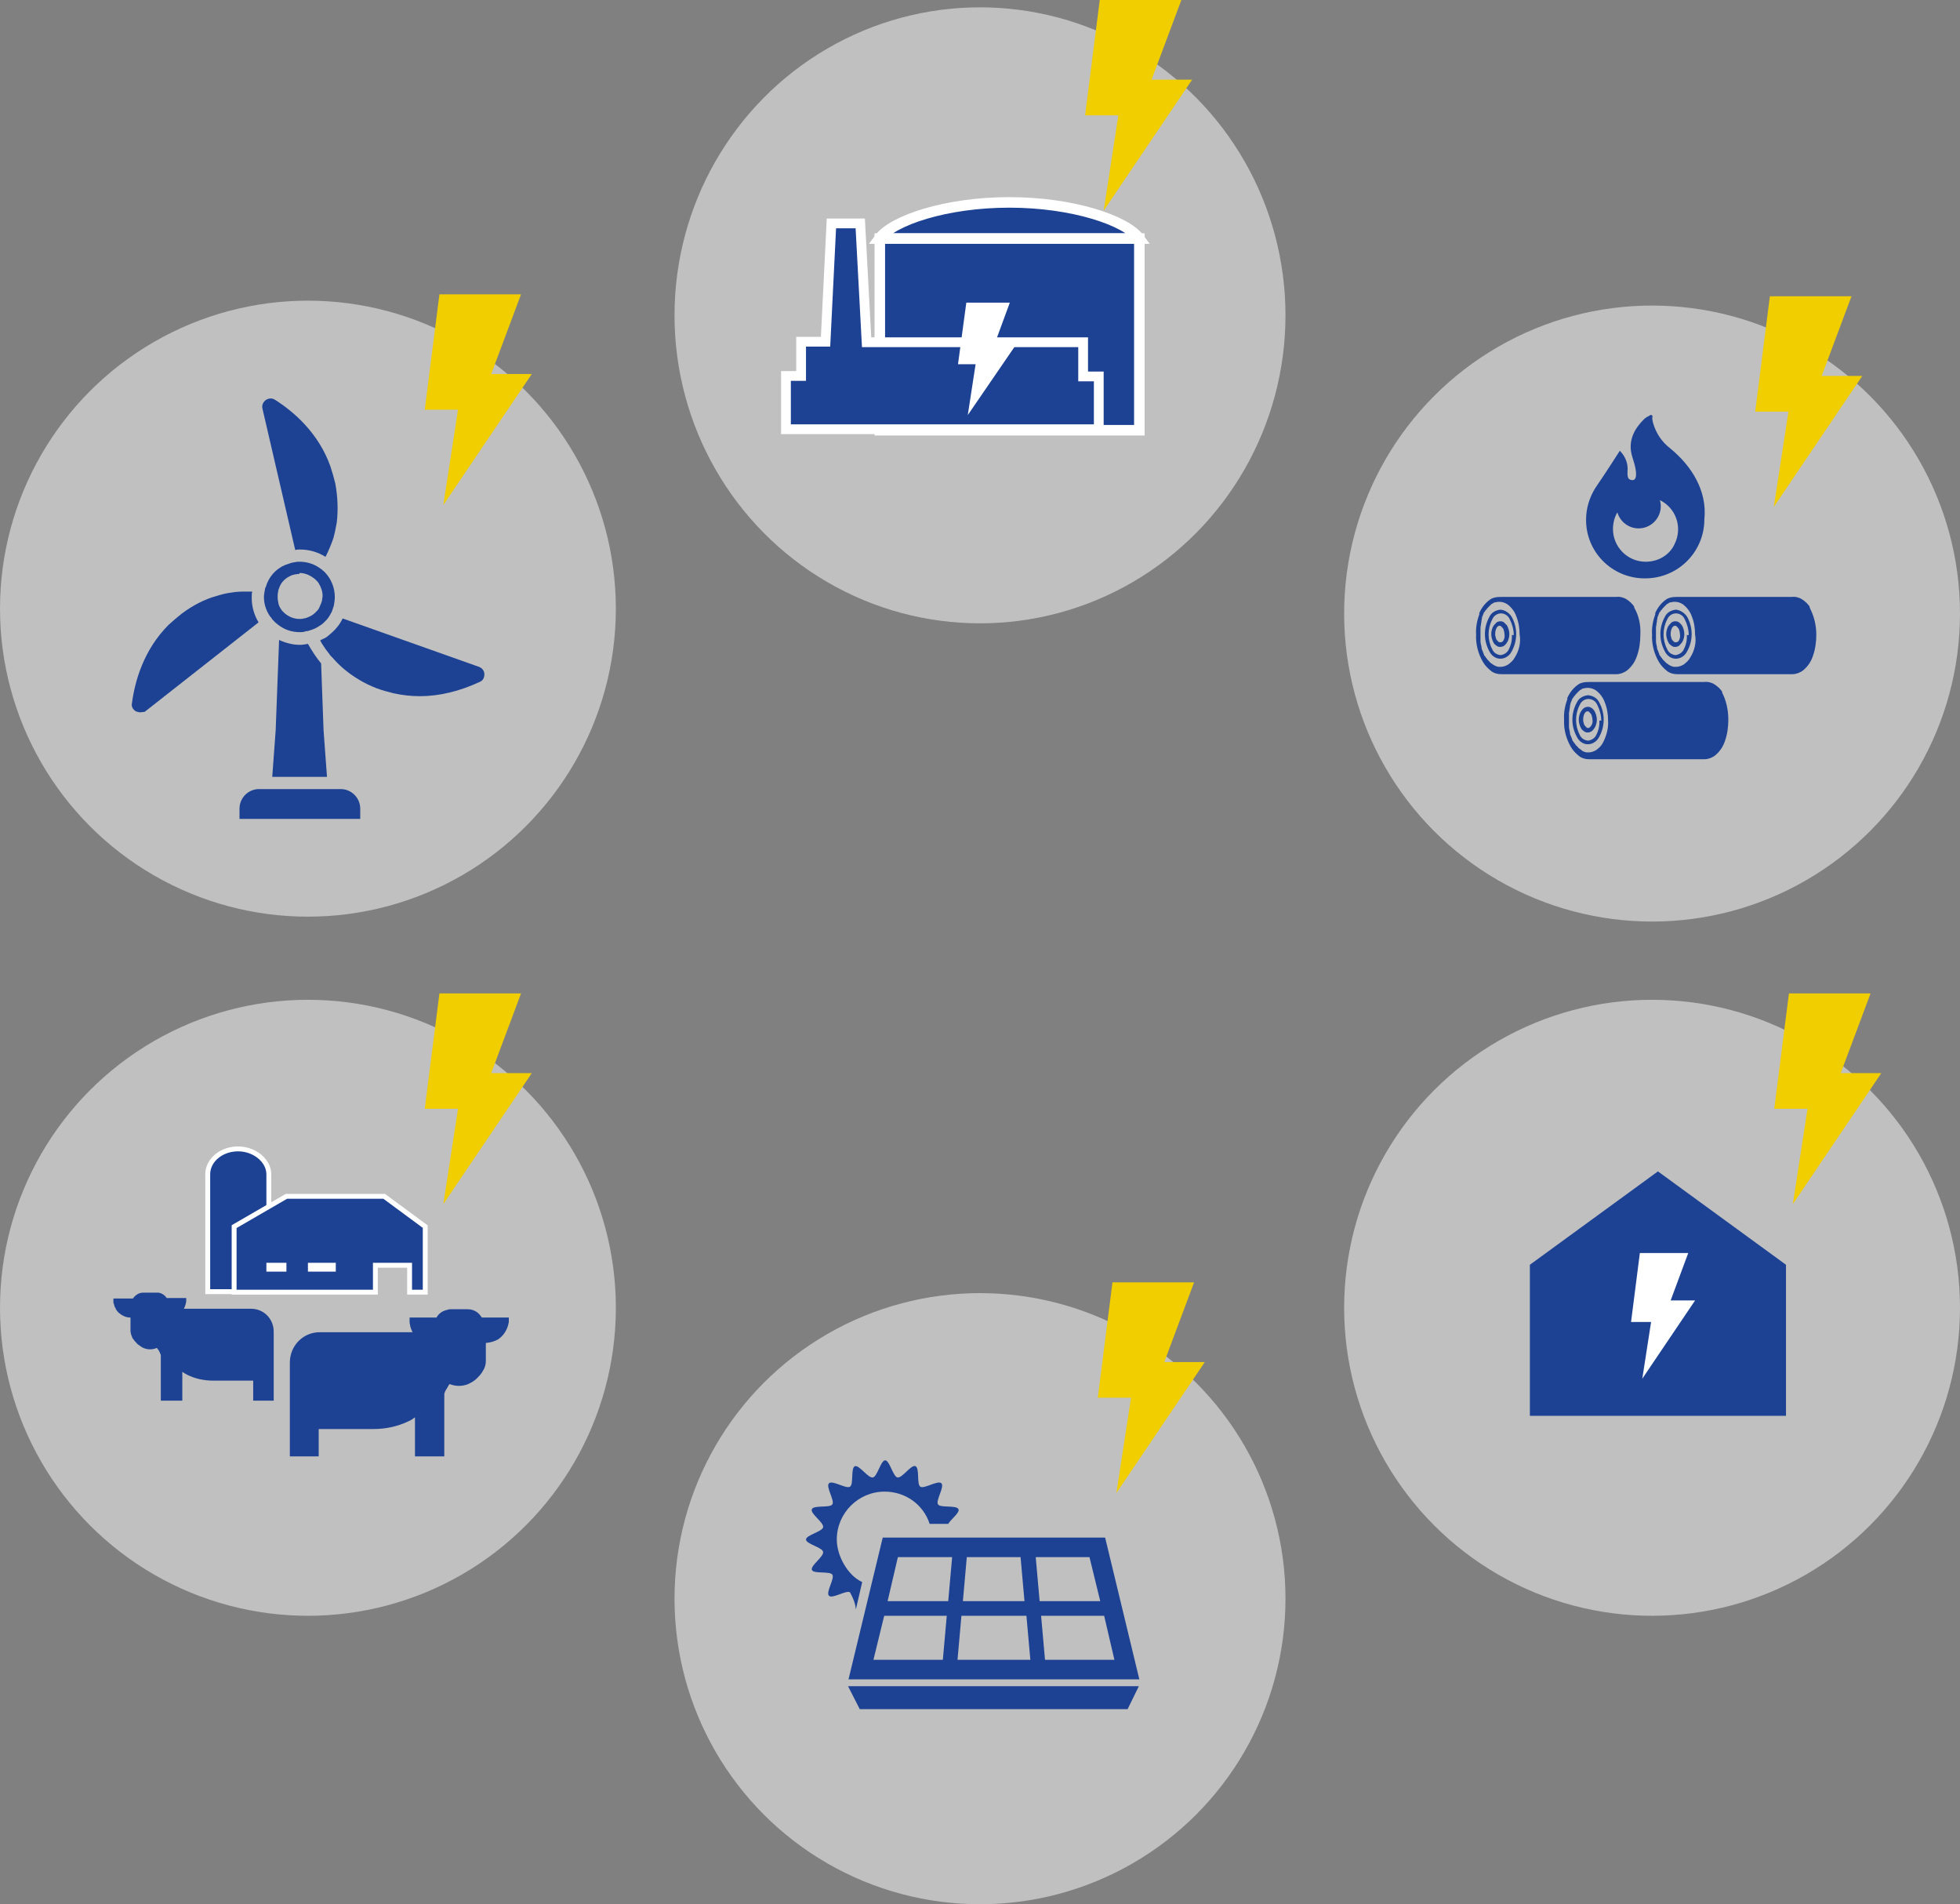 <?xml version="1.0" encoding="utf-8"?>
<!-- Generator: Adobe Illustrator 25.4.2, SVG Export Plug-In . SVG Version: 6.00 Build 0)  -->
<svg version="1.1" id="レイヤー_1" xmlns="http://www.w3.org/2000/svg" xmlns:xlink="http://www.w3.org/1999/xlink" x="0px"
	 y="0px" viewBox="0 0 401 389.5" style="enable-background:new 0 0 401 389.5;" xml:space="preserve">
<rect x="0" y="0" width="401" height="389.5" fill="#808080" stroke="none"/>
<style type="text/css">
	.st0{opacity:0.5;fill:#FFFFFF;enable-background:new    ;}
	.st1{fill:#F0CE00;}
	.st2{fill:#1D4293;}
	.st3{fill:#1D4293;stroke:#FFFFFF;stroke-width:2.154;stroke-miterlimit:10;}
	.st4{fill:#1D4293;stroke:#FFFFFF;stroke-width:2;stroke-miterlimit:10;}
	.st5{fill:#FFFFFF;}
	.st6{fill:#1D4293;stroke:#FFFFFF;stroke-miterlimit:10;}
</style>
<circle class="st0" cx="338" cy="125.5" r="63"/>
<path class="st1" d="M381,76.9h-8.3l6.1-16.3h-16.7l-3,23.6h6.8l-3,19.5L381,76.9z"/>
<g>
	<path class="st2" d="M341.7,91.7c-1.7-1.3-2.9-3.1-3.5-5.2c-0.3-1.1-0.1-1.3-0.1-1.3c0-0.2-0.2-0.4-0.4-0.3c-0.1,0-0.1,0-0.2,0.1
		c-0.4,0.2-0.8,0.4-1.2,0.8c-1.6,1.6-3.5,4.2-2.3,7.8c1.3,3.9,0.6,4.7-0.1,4.6c-0.9-0.1-1-0.6-0.9-2.3c0-1.4-0.6-2.7-1.6-3.7
		c0,0-2.8,4.4-5,7.6c-1.2,1.9-1.9,4.2-1.9,6.4l0,0c-0.1,6.6,5.2,12,11.8,12.1l0,0c0.1,0,0.2,0,0.3,0c6.7,0,12.1-5.4,12.1-12.1
		C349.3,100.4,346.1,95.3,341.7,91.7L341.7,91.7z M336.7,114.9c-3.7,0-6.7-3-6.7-6.7c0-1.2,0.3-2.4,0.9-3.4c0.7,2.4,3.2,3.8,5.6,3.1
		c2.4-0.7,3.8-3.2,3.1-5.6c3.3,1.6,4.7,5.6,3,9C341.6,113.5,339.3,114.9,336.7,114.9L336.7,114.9z"/>
	<path class="st2" d="M325.6,144.8c-0.4-0.3-1-0.3-1.5,0c-0.3,0.2-0.6,0.6-0.8,1c-0.2,0.5-0.3,0.9-0.3,1.4c0,0.6,0.2,1.3,0.5,1.8
		c0.1,0.2,0.3,0.4,0.6,0.6c0.4,0.3,1,0.3,1.5,0c0.3-0.2,0.6-0.6,0.8-1c0.2-0.5,0.3-0.9,0.3-1.4c0-0.6-0.2-1.3-0.5-1.8
		C326,145.1,325.8,144.9,325.6,144.8L325.6,144.8z M325.5,148.5c-0.1,0.1-0.2,0.3-0.3,0.3c-0.1,0.1-0.2,0.1-0.3,0.1
		c-0.1,0-0.2,0-0.3-0.1c-0.2-0.2-0.4-0.4-0.5-0.6c-0.1-0.3-0.2-0.7-0.2-1c0-0.5,0.1-0.9,0.3-1.3c0.1-0.1,0.2-0.3,0.3-0.3
		c0.1-0.1,0.2-0.1,0.3-0.1c0.1,0,0.2,0,0.3,0.1c0.2,0.2,0.4,0.4,0.5,0.6c0.1,0.3,0.2,0.7,0.2,1C325.9,147.6,325.8,148.1,325.5,148.5
		L325.5,148.5z"/>
	<path class="st2" d="M324.9,142.2c-1,0.1-1.9,0.6-2.3,1.5c-1.2,2.2-1.2,4.8,0,7c0.6,1.3,2,1.9,3.3,1.3c0.6-0.3,1-0.7,1.3-1.3
		c1.2-2.2,1.2-4.8,0-7C326.8,142.8,325.9,142.3,324.9,142.2L324.9,142.2z M327.6,147.4h-0.4v-0.2c0.1,1.1-0.1,2.1-0.6,3.1
		c-0.3,0.7-1,1.1-1.7,1.2c-0.8-0.1-1.4-0.5-1.7-1.2c-1-1.9-1-4.2,0-6.1c0.4-1,1.5-1.5,2.5-1.1c0.5,0.2,0.9,0.6,1.1,1.1
		C327.3,145.2,327.6,146.3,327.6,147.4L327.6,147.4z"/>
	<path class="st2" d="M320.5,142.9L320.5,142.9L320.5,142.9L320.5,142.9z"/>
	<path class="st2" d="M352.3,141.6L352.3,141.6h0.1c-0.4-0.7-1-1.2-1.6-1.6c-0.6-0.4-1.4-0.6-2.1-0.5H325c-0.8,0-1.5,0.1-2.1,0.5
		c-1,0.7-1.8,1.7-2.3,2.9h0.1c-0.5,1.4-0.8,2.8-0.7,4.3c-0.1,1.9,0.4,3.9,1.4,5.6l0,0c0.4,0.7,1,1.3,1.6,1.8s1.4,0.7,2.1,0.7h23.6
		c0.8,0,1.5-0.3,2.1-0.7c1-0.8,1.7-1.8,2.1-3c0.5-1.4,0.7-2.9,0.7-4.4C353.6,145.3,353.2,143.3,352.3,141.6z M327.9,152
		c-0.3,0.6-0.8,1-1.3,1.4c-0.5,0.3-1,0.5-1.6,0.5c-0.3,0-0.6,0-0.8-0.1c-0.3-0.1-0.5-0.2-0.7-0.4l0,0l0,0c-0.1-0.1-0.2-0.2-0.3-0.2
		l-0.1-0.1c-0.1-0.1-0.2-0.1-0.2-0.2l-0.1-0.1c-0.1-0.1-0.2-0.2-0.3-0.3l0,0c-0.1-0.1-0.2-0.2-0.3-0.4l-0.1-0.1
		c-0.1-0.1-0.1-0.2-0.2-0.3l-0.1-0.1c-0.1-0.1-0.1-0.3-0.2-0.5l0,0l0,0c-0.1-0.2-0.1-0.3-0.2-0.5c0-0.1,0-0.1-0.1-0.2
		c0-0.1-0.1-0.3-0.1-0.4c0-0.1,0-0.1,0-0.2c-0.1-0.4-0.2-0.8-0.2-1.2c0-0.1,0-0.1,0-0.2c0-0.1,0-0.3,0-0.4c0-0.1,0-0.1,0-0.2
		c0-0.2,0-0.4,0-0.6s0-0.4,0-0.6c0-0.1,0-0.1,0-0.2c0-0.2,0-0.3,0-0.4c0-0.1,0-0.1,0-0.2c0.1-0.4,0.1-0.8,0.2-1.2c0-0.1,0-0.1,0-0.2
		c0-0.1,0.1-0.3,0.1-0.4c0-0.1,0-0.1,0-0.1c0.1-0.2,0.1-0.3,0.2-0.5l0,0c0.1-0.2,0.1-0.3,0.2-0.5c0,0,0-0.1,0.1-0.1
		c0.1-0.1,0.1-0.2,0.2-0.3c0,0,0-0.1,0.1-0.1c0.2-0.3,0.4-0.5,0.6-0.7l0.1-0.1c0.1-0.1,0.2-0.2,0.2-0.2l0.1-0.1
		c0.1-0.1,0.2-0.2,0.3-0.2l0,0c0.1-0.1,0.2-0.1,0.3-0.2l0,0c0.1-0.1,0.2-0.1,0.4-0.1l0,0c0.3-0.1,0.5-0.1,0.8-0.1
		c0.6,0,1.1,0.2,1.6,0.5c0.8,0.6,1.5,1.5,1.8,2.4c0.5,1.2,0.7,2.5,0.7,3.8C329.1,148.9,328.7,150.5,327.9,152L327.9,152z"/>
	<path class="st2" d="M343.5,127.3c-0.4-0.3-1-0.3-1.5,0c-0.3,0.3-0.6,0.6-0.8,1c-0.2,0.5-0.3,0.9-0.3,1.4c0,0.6,0.2,1.3,0.5,1.8
		c0.1,0.2,0.3,0.4,0.6,0.6c0.4,0.3,1,0.3,1.5,0c0.3-0.3,0.6-0.6,0.8-1c0.2-0.5,0.3-0.9,0.3-1.4c0-0.6-0.2-1.3-0.5-1.8
		C343.9,127.7,343.8,127.5,343.5,127.3L343.5,127.3z M343.5,131c-0.1,0.1-0.2,0.3-0.3,0.3c-0.2,0.1-0.5,0.1-0.7,0
		c-0.2-0.2-0.4-0.4-0.5-0.6c-0.1-0.3-0.2-0.7-0.2-1c0-0.5,0.1-0.9,0.3-1.3c0.1-0.1,0.2-0.3,0.3-0.3c0.1-0.1,0.2-0.1,0.3-0.1
		c0.1,0,0.2,0,0.3,0.1c0.2,0.2,0.4,0.4,0.5,0.6c0.1,0.3,0.2,0.7,0.2,1C343.8,130.2,343.7,130.6,343.5,131L343.5,131z"/>
	<path class="st2" d="M342.9,124.7c-1,0.1-1.9,0.6-2.3,1.5c-1.2,2.2-1.2,4.8,0,7c0.6,1.3,2,1.9,3.3,1.3c0.6-0.3,1-0.7,1.3-1.3
		c1.2-2.2,1.2-4.8,0-7C344.7,125.4,343.8,124.8,342.9,124.7L342.9,124.7z M345.5,129.9h-0.4v-0.2c0.1,1.1-0.1,2.1-0.6,3.1
		c-0.3,0.7-1,1.1-1.7,1.2c-0.8-0.1-1.4-0.5-1.7-1.2c-1-1.9-1-4.2,0-6.1c0.4-1,1.5-1.5,2.5-1.1c0.5,0.2,0.9,0.6,1.1,1.1
		C345.2,127.7,345.5,128.8,345.5,129.9L345.5,129.9z"/>
	<path class="st2" d="M338.5,125.4L338.5,125.4L338.5,125.4z"/>
	<path class="st2" d="M370.2,124.2L370.2,124.2h0.1c-0.4-0.7-1-1.2-1.6-1.6s-1.4-0.6-2.1-0.5H343c-0.8,0-1.5,0.1-2.1,0.5
		c-1,0.7-1.8,1.7-2.3,2.9h0.1c-0.5,1.4-0.8,2.8-0.7,4.3c-0.1,1.9,0.4,3.9,1.4,5.6l0,0c0.4,0.7,1,1.3,1.6,1.8s1.4,0.7,2.1,0.7h23.6
		c0.8,0,1.5-0.3,2.1-0.7c1-0.8,1.7-1.8,2.1-3c0.5-1.4,0.7-2.9,0.7-4.4C371.6,127.8,371.1,125.9,370.2,124.2z M345.8,134.5
		c-0.3,0.6-0.8,1-1.3,1.4c-0.5,0.3-1,0.5-1.6,0.5c-0.3,0-0.6,0-0.8-0.1c-0.3-0.1-0.5-0.2-0.8-0.4l0,0l0,0c-0.1-0.1-0.2-0.2-0.3-0.2
		l-0.1-0.1c-0.1-0.1-0.1-0.1-0.2-0.2l-0.1-0.1c-0.1-0.1-0.2-0.2-0.3-0.3l0,0c-0.1-0.1-0.2-0.2-0.3-0.4l-0.1-0.1
		c-0.1-0.1-0.1-0.2-0.2-0.3l-0.1-0.1c-0.1-0.1-0.1-0.3-0.2-0.5l0,0l0,0c-0.1-0.2-0.1-0.3-0.2-0.5c0-0.1,0-0.1-0.1-0.2
		c0-0.1-0.1-0.3-0.1-0.4c0-0.1,0-0.1,0-0.2c-0.1-0.4-0.2-0.8-0.2-1.2c0-0.1,0-0.1,0-0.2c0-0.1,0-0.3,0-0.4c0-0.1,0-0.1,0-0.2
		c0-0.2,0-0.4,0-0.6s0-0.4,0-0.6c0-0.1,0-0.1,0-0.2c0-0.1,0-0.3,0-0.4c0-0.1,0-0.1,0-0.2c0.1-0.4,0.1-0.8,0.2-1.2c0-0.1,0-0.1,0-0.2
		s0.1-0.3,0.1-0.4s0-0.1,0-0.2c0.1-0.2,0.1-0.3,0.2-0.5l0,0c0.1-0.2,0.1-0.3,0.2-0.5c0,0,0-0.1,0.1-0.1c0.1-0.1,0.1-0.2,0.2-0.3
		c0,0,0-0.1,0.1-0.1c0.2-0.3,0.4-0.5,0.6-0.7l0.1-0.1c0.1-0.1,0.2-0.2,0.2-0.2l0.1-0.1c0.1-0.1,0.2-0.2,0.3-0.2l0,0
		c0.1-0.1,0.2-0.1,0.3-0.2l0,0c0.1-0.1,0.2-0.1,0.4-0.1l0,0c0.3-0.1,0.5-0.1,0.8-0.1c0.6,0,1.1,0.2,1.6,0.5c0.8,0.6,1.5,1.5,1.8,2.4
		c0.5,1.2,0.7,2.5,0.7,3.8C347.1,131.4,346.7,133.1,345.8,134.5L345.8,134.5z"/>
	<path class="st2" d="M307.7,127.3c-0.4-0.3-1-0.3-1.5,0c-0.3,0.3-0.6,0.6-0.8,1c-0.2,0.5-0.3,0.9-0.3,1.4c0,0.6,0.2,1.3,0.5,1.8
		c0.1,0.2,0.3,0.4,0.6,0.6c0.4,0.3,1,0.3,1.5,0c0.3-0.2,0.6-0.6,0.8-1c0.2-0.5,0.3-0.9,0.3-1.4c0-0.6-0.2-1.3-0.5-1.8
		C308.1,127.7,307.9,127.5,307.7,127.3L307.7,127.3z M307.6,131c-0.1,0.1-0.2,0.3-0.3,0.3c-0.2,0.1-0.5,0.1-0.7,0
		c-0.2-0.2-0.4-0.4-0.5-0.6c-0.1-0.3-0.2-0.7-0.2-1c0-0.5,0.1-0.9,0.3-1.3c0.1-0.1,0.2-0.3,0.3-0.3c0.1-0.1,0.2-0.1,0.3-0.1
		c0.1,0,0.2,0,0.3,0.1c0.2,0.2,0.4,0.4,0.5,0.6c0.1,0.3,0.2,0.7,0.2,1C307.9,130.2,307.8,130.6,307.6,131z"/>
	<path class="st2" d="M307,124.7c-1,0.1-1.9,0.6-2.3,1.5c-1.2,2.2-1.2,4.8,0,7c0.6,1.3,2,1.9,3.3,1.3c0.6-0.3,1-0.7,1.3-1.3
		c1.2-2.2,1.2-4.8,0-7C308.8,125.4,308,124.8,307,124.7L307,124.7z M309.7,129.9h-0.4v-0.2c0.1,1.1-0.1,2.1-0.6,3.1
		c-0.3,0.7-1,1.1-1.7,1.2c-0.8-0.1-1.4-0.5-1.7-1.2c-1-1.9-1-4.2,0-6.1c0.4-1,1.5-1.5,2.5-1.1c0.5,0.2,0.9,0.6,1.1,1.1
		C309.4,127.7,309.7,128.8,309.7,129.9L309.7,129.9z"/>
	<path class="st2" d="M302.6,125.4L302.6,125.4L302.6,125.4z"/>
	<path class="st2" d="M334.3,124.2L334.3,124.2h0.1c-0.4-0.7-1-1.2-1.6-1.6s-1.4-0.6-2.1-0.5H307c-0.8,0-1.5,0.1-2.1,0.5
		c-1,0.7-1.8,1.7-2.3,2.9h0.1c-0.5,1.4-0.8,2.8-0.7,4.3c-0.1,1.9,0.4,3.9,1.4,5.6l0,0c0.4,0.7,1,1.3,1.6,1.8s1.4,0.7,2.1,0.7h23.6
		c0.8,0,1.5-0.3,2.1-0.7c1-0.8,1.7-1.8,2.1-3c0.5-1.4,0.7-2.9,0.7-4.4C335.7,127.8,335.3,125.9,334.3,124.2L334.3,124.2z
		 M309.9,134.5c-0.3,0.6-0.8,1-1.3,1.4c-0.5,0.3-1,0.5-1.6,0.5c-0.3,0-0.6,0-0.8-0.1c-0.3-0.1-0.5-0.2-0.8-0.4l0,0l0,0
		c-0.1-0.1-0.2-0.2-0.3-0.2l-0.1-0.1c-0.1-0.1-0.2-0.1-0.2-0.2l-0.1-0.1c-0.1-0.1-0.2-0.2-0.3-0.3l0,0c-0.1-0.1-0.2-0.2-0.3-0.4
		l-0.1-0.1c-0.1-0.1-0.1-0.2-0.2-0.3l-0.1-0.1c-0.1-0.1-0.1-0.3-0.2-0.5l0,0l0,0c-0.1-0.2-0.1-0.3-0.2-0.5c0-0.1,0-0.1-0.1-0.2
		c0-0.1-0.1-0.3-0.1-0.4c0-0.1,0-0.1,0-0.2c-0.1-0.4-0.2-0.8-0.2-1.2c0-0.1,0-0.1,0-0.2c0-0.1,0-0.3,0-0.4c0-0.1,0-0.1,0-0.2
		c0-0.2,0-0.4,0-0.6s0-0.4,0-0.6c0-0.1,0-0.1,0-0.2c0-0.1,0-0.3,0-0.4c0-0.1,0-0.1,0-0.2c0.1-0.4,0.1-0.8,0.2-1.2c0-0.1,0-0.1,0-0.2
		s0.1-0.3,0.1-0.4s0-0.1,0-0.2c0.1-0.2,0.1-0.3,0.2-0.5l0,0c0.1-0.2,0.1-0.3,0.2-0.5c0,0,0-0.1,0.1-0.1c0.1-0.1,0.1-0.2,0.2-0.3
		c0,0,0-0.1,0.1-0.1c0.2-0.3,0.4-0.5,0.6-0.7l0.1-0.1c0.1-0.1,0.2-0.2,0.2-0.2l0.1-0.1c0.1-0.1,0.2-0.2,0.3-0.2l0,0
		c0.1-0.1,0.2-0.1,0.3-0.2l0,0c0.1-0.1,0.2-0.1,0.4-0.1l0,0c0.3-0.1,0.5-0.1,0.8-0.1c0.6,0,1.1,0.2,1.6,0.5c0.8,0.6,1.5,1.5,1.8,2.4
		c0.5,1.2,0.7,2.5,0.7,3.8C311.2,131.4,310.8,133.1,309.9,134.5L309.9,134.5z"/>
</g>
<ellipse class="st0" cx="200.5" cy="64.5" rx="62.5" ry="63"/>
<path class="st1" d="M243.9,16.3h-8.3L241.7,0H225l-3,23.6h6.8l-3,19.5L243.9,16.3z"/>
<path class="st3" d="M233.1,48.8c-2.7-3.7-13.6-7.4-26.6-7.4s-23.9,3.7-26.6,7.4H233.1z"/>
<path class="st3" d="M180,48.8h53.1V88H180V48.8z"/>
<path class="st4" d="M221.6,77v-7h-44.3L176,45.7h-5.9l-1.2,24.2h-5v7h-3.1v10.9h64V77H221.6z"/>
<path class="st5" d="M207.8,70.6h-4.4l3.2-8.7h-8.9L196,74.5h3.6L198,84.9L207.8,70.6z"/>
<circle class="st0" cx="338" cy="267.5" r="63"/>
<path class="st1" d="M384.9,219.5h-8.3l6.1-16.3H366l-3,23.6h6.8l-3,19.5L384.9,219.5z"/>
<path class="st2" d="M365.3,289.6H313v-30.9l26.2-19.1l26.2,19.1v30.9H365.3z"/>
<path class="st5" d="M346.8,266h-5l3.6-9.7h-9.9l-1.8,14.1h4.1L336,282L346.8,266z"/>
<circle class="st0" cx="200.5" cy="327" r="62.5"/>
<path class="st1" d="M246.5,278.6h-8.3l6.1-16.3h-16.7l-3,23.6h6.8l-3,19.5L246.5,278.6z"/>
<path class="st2" d="M175.1,329.2l1.3-5.6c-2.9-1.3-5.2-5.3-5.2-8.7c0-5.4,4.4-9.8,9.8-9.8c4.2,0,7.9,2.6,9.2,6.6h3.8
	c0.6-1,2.4-2.3,2.1-3c-0.4-0.9-3.7-0.2-4.2-1s1.4-3.6,0.7-4.3s-3.5,1.2-4.3,0.7s-0.1-3.8-1-4.2s-2.7,2.5-3.7,2.3
	c-0.9-0.2-1.6-3.5-2.5-3.5s-1.6,3.3-2.5,3.5c-1,0.2-2.8-2.6-3.7-2.3c-0.9,0.4-0.2,3.7-1,4.2s-3.6-1.4-4.3-0.7s1.2,3.5,0.7,4.3
	s-3.8,0.1-4.2,1s2.5,2.7,2.3,3.7c-0.2,0.9-3.5,1.6-3.5,2.5s3.3,1.6,3.5,2.5c0.2,1-2.6,2.8-2.3,3.7s3.7,0.2,4.2,1s-1.4,3.6-0.7,4.3
	s3.5-1.2,4.3-0.7C174.5,326.8,175,327.9,175.1,329.2L175.1,329.2z"/>
<path class="st2" d="M173.6,343.5h59.5l-7-29h-45.5L173.6,343.5z M228,339.5h-14.2l-0.8-9h12.9L228,339.5z M222.9,318.5l2.2,9h-12.4
	l-0.8-9H222.9z M197.8,318.5h11l0.8,9H197L197.8,318.5z M196.7,330.5H210l0.8,9h-14.9L196.7,330.5z M183.7,318.5h11.1l-0.8,9h-12.4
	L183.7,318.5z M193.7,330.5l-0.8,9h-14.2l2.2-9H193.7z"/>
<path class="st2" d="M175.9,349.6h54.8l2.3-4.7h-59.5L175.9,349.6z"/>
<circle class="st0" cx="63" cy="267.5" r="63"/>
<path class="st1" d="M108.8,219.5h-8.3l6.1-16.3H89.9l-3,23.6h6.8l-3,19.5L108.8,219.5z"/>
<path class="st2" d="M51.4,267.7H37.6c0.2-0.3,0.3-0.7,0.4-1c0-0.2,0.1-0.3,0.1-0.5c0-0.1,0-0.1,0-0.2v-0.5h-4c-0.4-0.6-1-1-1.7-1.1
	c-0.2,0-0.3,0-0.5,0h-2.5c-0.5,0-1,0.1-1.4,0.4c-0.3,0.2-0.6,0.5-0.8,0.8h-4v0.5c0,0,0,0.1,0,0.2s0,0.3,0.1,0.4
	c0.1,0.3,0.1,0.6,0.3,0.8c0.2,0.6,0.6,1,1.2,1.4s1.2,0.6,1.9,0.6v2.7c0,0.5,0.2,1,0.4,1.5c0.3,0.4,0.6,0.8,1,1.2l0,0
	c0.4,0.3,0.8,0.6,1.2,0.8c0.9,0.4,1.9,0.4,2.8,0c0.1,0.2,0.2,0.3,0.3,0.4c0.2,0.3,0.3,0.6,0.4,0.8c0,0.1,0.1,0.2,0.1,0.2v9.4h4.4
	v-5.9c0.3,0.2,0.6,0.4,1,0.6c1.6,0.8,3.4,1.2,5.3,1.2h8.2v4.1H56v-14.1C56,269.7,53.9,267.7,51.4,267.7z"/>
<path class="st2" d="M59.3,278.7v19.2h5.9v-5.6h11.2c2.5,0,4.9-0.5,7.2-1.6c0.5-0.2,0.9-0.5,1.3-0.8v8h6v-12.8
	c0-0.1,0.1-0.2,0.1-0.3c0.1-0.3,0.3-0.6,0.6-1.1c0.1-0.2,0.2-0.4,0.4-0.6c1.2,0.5,2.6,0.5,3.8,0c0.6-0.3,1.2-0.6,1.7-1.1l0,0
	c0.5-0.5,1-1,1.3-1.6c0.4-0.6,0.6-1.3,0.6-2v-3.7c0.9-0.1,1.8-0.3,2.6-0.8c0.7-0.5,1.2-1.1,1.6-1.9c0.2-0.4,0.3-0.7,0.4-1.1
	c0-0.2,0.1-0.3,0.1-0.5c0-0.1,0-0.2,0-0.2v-0.7h-5.5c-0.3-0.4-0.6-0.8-1-1.1c-0.6-0.4-1.2-0.6-1.9-0.6h-3.5c-0.2,0-0.4,0-0.6,0.1
	c-1,0.2-1.8,0.7-2.3,1.6h-5.5v0.7c0,0,0,0.1,0,0.3c0,0.2,0.1,0.4,0.1,0.6c0.1,0.5,0.3,1,0.5,1.4H65.6
	C62.1,272.4,59.3,275.2,59.3,278.7L59.3,278.7z"/>
<path class="st6" d="M48.7,235c-3.4,0-6.2,2.3-6.2,5.2v24H55v-24C55,237.4,52.1,235,48.7,235z"/>
<path class="st6" d="M78.6,244.7h-20l-10.7,6.2v13.4h28.9v-5.5h7v5.5H87v-13.4L78.6,244.7z M58.1,259.6H55v-0.8h3.1V259.6z
	 M68.2,259.6h-4.7v-0.8h4.7V259.6z"/>
<circle class="st0" cx="63" cy="124.5" r="63"/>
<path class="st1" d="M108.8,76.5h-8.3l6.1-16.3H89.9l-3,23.6h6.8l-3,19.5L108.8,76.5z"/>
<g>
	<path class="st2" d="M55.7,158.9l0.7-9.5l0.7-18.5c1.3,0.6,2.8,1,4.2,1c0.6,0,1.1-0.1,1.7-0.2c0.8,1.4,1.7,2.8,2.7,4l0,0l0.5,13.7
		l0.7,9.5H55.7z"/>
	<path class="st2" d="M49,167.5v-2.1c0-2.2,1.8-4,4-4h16.7c2.2,0,4,1.8,4,4v2.1H49z"/>
	<path class="st2" d="M66.6,113.9c-1.6-1-3.4-1.5-5.2-1.5c-0.3,0-0.6,0-1,0.1l-6.7-28.9c-0.2-0.8,0.2-1.4,0.7-1.8
		c0.2-0.1,0.5-0.3,1-0.3c0.3,0,0.6,0.1,0.9,0.3c3.8,2.4,8.9,6.8,11.3,13.6c0.4,1.2,0.7,2.3,1,3.5c0.5,2.7,0.6,5.4,0.3,8
		c-0.2,1.1-0.4,2.1-0.7,3.2C67.8,111.3,67.2,112.7,66.6,113.9z"/>
	<path class="st2" d="M85.9,142.4c-1.8,0-3.6-0.2-5.4-0.6c-1.2-0.3-2.3-0.6-3.4-1c-2.6-1-4.9-2.4-6.9-4.1c-0.8-0.7-1.5-1.4-2.1-2.1
		l-0.2-0.2c-0.2-0.2-0.4-0.4-0.5-0.6c-0.2-0.3-0.5-0.6-0.7-0.9c-0.4-0.6-0.9-1.3-1.2-1.9c0.3-0.2,0.6-0.3,1-0.5
		c0.2-0.1,0.5-0.3,0.7-0.5s0.5-0.4,0.7-0.6c0.9-0.8,1.7-1.8,2.2-2.9l27.9,9.9c0.8,0.3,1.1,1,1.1,1.5c0,0.6-0.2,1.3-1,1.6
		C94,141.4,89.9,142.4,85.9,142.4L85.9,142.4z"/>
	<path class="st2" d="M28.7,145.7c-0.3,0-0.6-0.1-0.9-0.2c-0.5-0.3-1-0.9-0.8-1.7c0.6-4.5,2.4-10.9,7.5-16c0.9-0.8,1.8-1.6,2.7-2.3
		c2.3-1.7,4.6-2.9,7.1-3.6c1-0.3,2.1-0.6,3.1-0.7c1.1-0.2,2.1-0.2,3.2-0.2c0.4,0,0.7,0,1,0c-0.1,0.4-0.1,0.8-0.1,1.3
		c0,1.8,0.5,3.5,1.4,5l-23.3,18.3C29.4,145.6,29,145.7,28.7,145.7L28.7,145.7z"/>
	<path class="st2" d="M61.3,129.3c-1.6,0-3.1-0.5-4.4-1.5c-0.2-0.2-0.4-0.3-0.6-0.5c-0.1-0.1-0.2-0.2-0.3-0.3
		c-0.1-0.2-0.2-0.2-0.3-0.3l-0.1-0.2c-0.1-0.2-0.3-0.3-0.4-0.5c-0.8-1.2-1.2-2.5-1.2-3.9c0-0.5,0.1-1,0.2-1.5c0-0.2,0.1-0.4,0.2-0.6
		c0.1-0.2,0.1-0.4,0.2-0.6c0.8-2,2.4-3.5,4.5-4.1c0.2-0.1,0.4-0.1,0.6-0.2c0.2,0,0.4-0.1,0.6-0.1c0.4-0.1,0.7-0.1,1-0.1
		c1.6,0,3.1,0.5,4.4,1.5c0.2,0.1,0.3,0.3,0.5,0.4c0.1,0.1,0.3,0.3,0.4,0.4c1.2,1.3,1.9,3.1,1.9,4.9c0,0.6-0.1,1.2-0.2,1.8
		c-0.1,0.2-0.1,0.4-0.2,0.6s-0.1,0.4-0.2,0.6c-0.3,0.6-0.6,1.1-1,1.6c-0.2,0.2-0.4,0.4-0.6,0.6s-0.4,0.4-0.6,0.5
		c-0.6,0.4-1.2,0.8-1.9,1c-0.2,0.1-0.4,0.1-0.6,0.2c-0.2,0.1-0.4,0.1-0.6,0.1C62.2,129.3,61.8,129.3,61.3,129.3z M61.1,117.4
		c-0.3,0-0.6,0.1-0.8,0.1c-0.3,0.1-0.5,0.1-0.7,0.2c-0.9,0.4-1.7,1-2.2,1.9c-0.1,0.2-0.2,0.4-0.3,0.7c-0.1,0.2-0.2,0.5-0.2,0.8
		c-0.1,0.3-0.1,0.7-0.1,1c0,0.5,0.1,1,0.2,1.5c0.1,0.3,0.2,0.5,0.3,0.7s0.3,0.4,0.4,0.6l0.1,0.1c0.1,0.1,0.3,0.3,0.4,0.4
		c0.9,0.8,2,1.2,3.1,1.2c0.3,0,0.6,0,0.8-0.1c0.3,0,0.5-0.1,0.8-0.2c0.8-0.3,1.4-0.7,2-1.4c0.2-0.2,0.4-0.5,0.5-0.8
		c0.1-0.2,0.2-0.5,0.3-0.7c0.1-0.3,0.2-0.5,0.2-0.7c0-0.3,0.1-0.5,0.1-0.8c0-0.9-0.3-1.8-0.8-2.6c-0.1-0.2-0.3-0.4-0.5-0.6
		s-0.4-0.4-0.6-0.5c-0.8-0.6-1.8-1-2.8-1C61.3,117.4,61.2,117.4,61.1,117.4z"/>
</g>
</svg>
